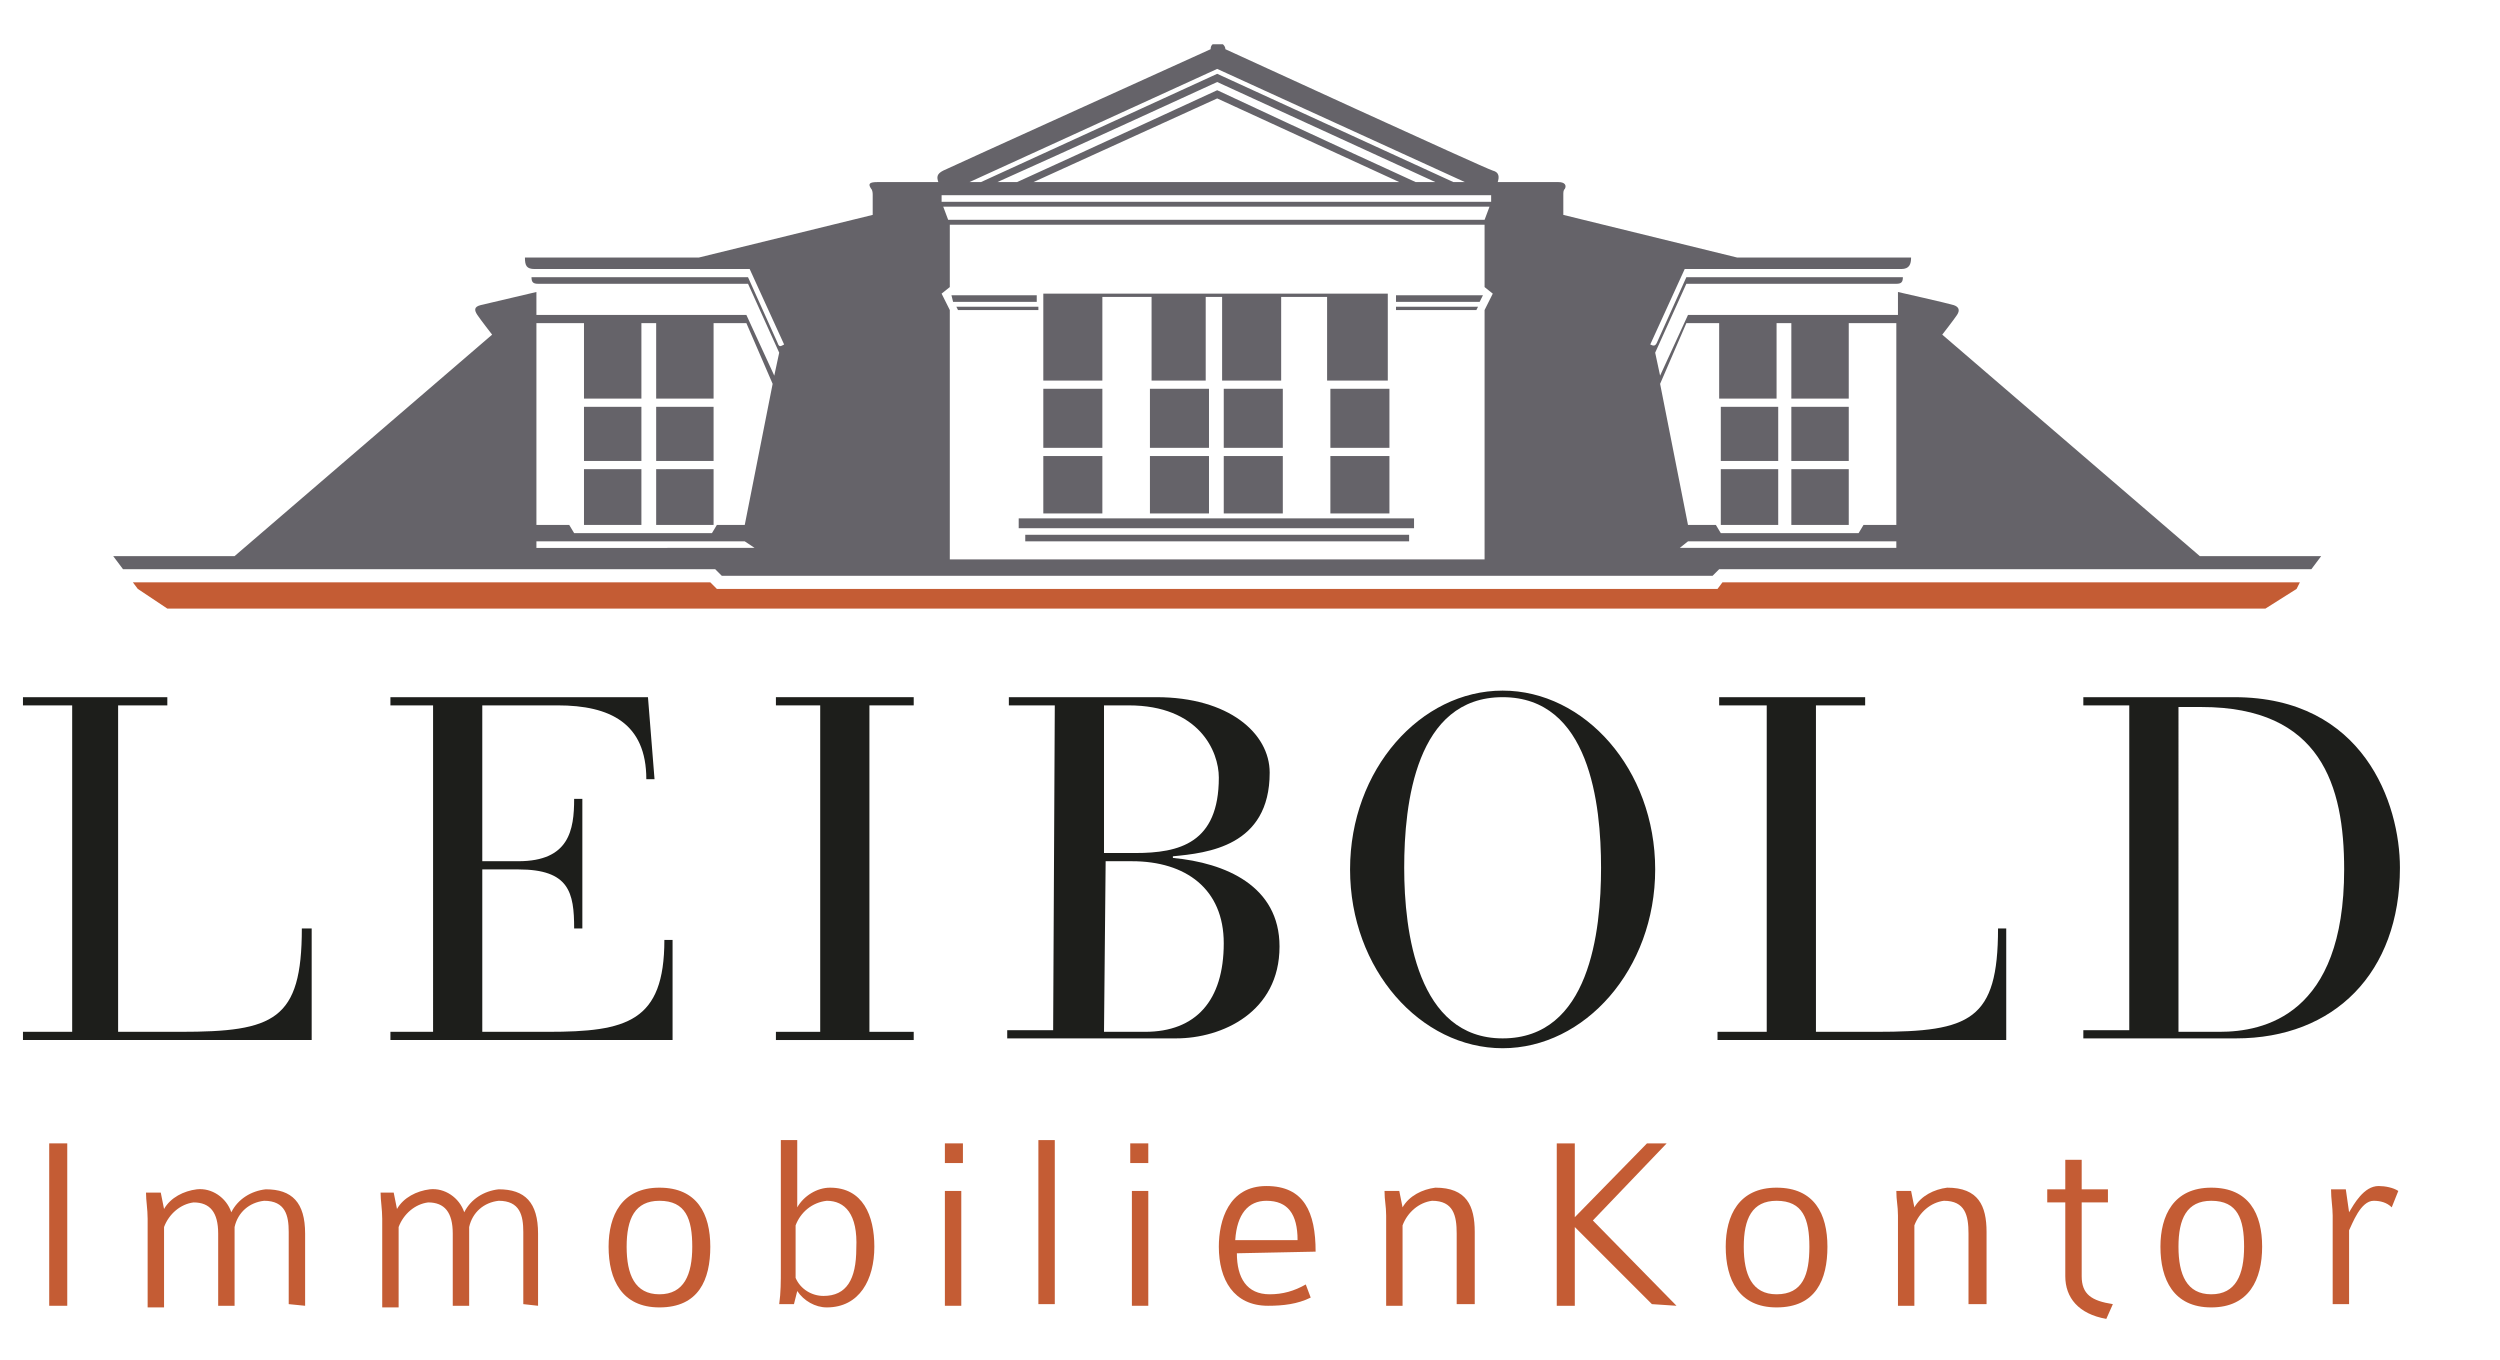 <svg xmlns="http://www.w3.org/2000/svg" xmlns:xlink="http://www.w3.org/1999/xlink" id="Ebene_1" x="0px" y="0px" viewBox="0 0 152.4 82.9" style="enable-background:new 0 0 152.4 82.9;" xml:space="preserve"><style type="text/css">	.st0{clip-path:url(#SVGID_00000076600812313162131550000009753318021113298363_);}	.st1{fill:#1D1E1B;}	.st2{fill:#C45C34;}	.st3{fill:#656369;}	.st4{clip-path:url(#SVGID_00000053514436980247453550000017056905479638770608_);}	.st5{fill:url(#Rechteck_24_00000048491691430678272230000014652287552433309583_);}</style><g id="Gruppe_5" transform="translate(0 0)">	<g id="Gruppe_2">		<g>			<defs>				<rect id="SVGID_1_" x="1.4" y="2.7" width="145" height="77.8"></rect>			</defs>			<clipPath id="SVGID_00000127017416630176467600000007927483933296333234_">				<use xlink:href="#SVGID_1_" style="overflow:visible;"></use>			</clipPath>			<g id="Gruppe_1" style="clip-path:url(#SVGID_00000127017416630176467600000007927483933296333234_);">				<path id="Pfad_1" class="st1" d="M4.3,43h-3v-0.5h8.9V43h-3v19.9H11c5.7,0,7.4-0.7,7.4-6.3H19v6.8H1.4v-0.5h3V43z"></path>				<path id="Pfad_2" class="st1" d="M26.4,43h-2.6v-0.5h15.7l0.4,5h-0.5c0-3.4-2.2-4.5-5.4-4.5h-4.6v9.5h2.2c3.1,0,3.4-1.9,3.4-3.8     h0.5v7.9H35c0-2.2-0.3-3.6-3.4-3.6h-2.2v9.9h4c4.8,0,7.1-0.6,7.1-5.6H41v6.1H23.8v-0.5h2.6L26.4,43z"></path>				<path id="Pfad_3" class="st1" d="M50,43h-2.7v-0.5h8.4V43H53v19.9h2.7v0.5h-8.4v-0.5H50L50,43z"></path>				<path id="Pfad_4" class="st1" d="M64.3,43h-2.8v-0.5h9c4.4,0,6.9,2.2,6.9,4.6c0,4.5-3.8,4.9-5.9,5.1v0.1     c3.2,0.3,6.5,1.7,6.5,5.4c0,4-3.5,5.6-6.3,5.6H61.4v-0.5h2.8L64.3,43z M67.3,52h1.9c2.7,0,5.1-0.6,5.1-4.6     c0-1.6-1.2-4.4-5.5-4.4h-1.5V52z M67.3,62.9h2.5c3.1,0,4.8-1.9,4.8-5.4c0-3.3-2.3-5-5.6-5h-1.6L67.3,62.9z"></path>				<path id="Pfad_5" class="st1" d="M91.6,42.1c5,0,9.3,4.8,9.3,10.9s-4.3,10.9-9.3,10.9s-9.3-4.8-9.3-10.9S86.6,42.1,91.6,42.1      M91.6,63.3c5.3,0,6-6.5,6-10.4s-0.7-10.4-6-10.4s-6,6.5-6,10.4S86.4,63.3,91.6,63.3"></path>				<path id="Pfad_6" class="st1" d="M107.8,43h-3v-0.5h8.9V43h-3v19.9h3.7c5.7,0,7.4-0.7,7.4-6.3h0.5v6.8h-17.6v-0.5h3V43z"></path>				<path id="Pfad_7" class="st1" d="M129.8,43H127v-0.5h9.2c7.9,0,10.1,6.5,10.1,10.4c0,6.4-4,10.4-10,10.4H127v-0.5h2.8V43z      M132.8,62.9h2.5c2.7,0,7.6-1,7.6-9.9c0-5.1-1.4-9.9-8.7-9.9h-1.4V62.9z"></path>				<rect id="Rechteck_3" x="3" y="69.7" class="st2" width="1.1" height="9.9"></rect>				<path id="Pfad_8" class="st2" d="M17.6,79.5v-4.4c0-1-0.2-1.9-1.5-1.9c-0.9,0.1-1.6,0.7-1.8,1.6v4.8h-1v-4.4     c0-1.3-0.5-1.9-1.5-1.9c-0.8,0.1-1.5,0.7-1.8,1.5v4.9H9v-5.4c0-0.6-0.1-1.1-0.1-1.6h0.9l0.2,1c0.4-0.7,1.2-1.1,2-1.2     c0.9-0.1,1.8,0.5,2.1,1.4c0.4-0.8,1.2-1.3,2.1-1.4c1.6,0,2.4,0.8,2.4,2.7v4.4L17.6,79.5z"></path>				<path id="Pfad_9" class="st2" d="M31.9,79.5v-4.4c0-1-0.2-1.9-1.5-1.9c-0.9,0.1-1.6,0.7-1.8,1.6v4.8h-1v-4.4     c0-1.3-0.5-1.9-1.5-1.9c-0.8,0.1-1.5,0.7-1.8,1.5v4.9h-1v-5.4c0-0.6-0.1-1.1-0.1-1.6H24l0.2,1c0.4-0.7,1.2-1.1,2-1.2     c0.9-0.1,1.8,0.5,2.1,1.4c0.4-0.8,1.2-1.3,2.1-1.4c1.6,0,2.4,0.8,2.4,2.7v4.4L31.9,79.5z"></path>				<path id="Pfad_10" class="st2" d="M40.2,79.7c-2.3,0-3.1-1.7-3.1-3.7c0-1.9,0.8-3.6,3.1-3.6c2.3,0,3.1,1.6,3.1,3.6     S42.6,79.7,40.2,79.7 M40.2,73.2c-1.5,0-2,1.1-2,2.8c0,1.7,0.5,2.9,2,2.9s2-1.2,2-2.9S41.8,73.2,40.2,73.2"></path>				<path id="Pfad_11" class="st2" d="M50.4,79.7c-0.7,0-1.4-0.4-1.8-1l-0.2,0.8h-0.9c0.1-0.7,0.1-1.4,0.1-2.1v-7.9h1v4.1     c0.4-0.7,1.2-1.2,2-1.2c2,0,2.7,1.7,2.7,3.6C53.3,78,52.4,79.7,50.4,79.7 M50.4,73.2c-0.9,0.1-1.6,0.7-1.9,1.5v3.2     c0.3,0.7,1,1.1,1.7,1.1c1.4,0,2-1,2-2.9C52.3,74,51.5,73.2,50.4,73.2"></path>				<path id="Pfad_12" class="st2" d="M57.6,69.7h1.1v1.2h-1.1V69.7z M57.6,72.6h1v7h-1V72.6z"></path>				<rect id="Rechteck_4" x="63.3" y="69.5" class="st2" width="1" height="10"></rect>				<path id="Pfad_13" class="st2" d="M68.9,69.7H70v1.2h-1.1V69.7z M69,72.6h1v7h-1L69,72.6z"></path>				<path id="Pfad_14" class="st2" d="M75.4,76.4c0,1.5,0.6,2.5,2,2.5c0.8,0,1.5-0.2,2.2-0.6l0.3,0.8c-0.8,0.4-1.7,0.5-2.6,0.5     c-2.1,0-3-1.6-3-3.6c0-1.6,0.6-3.7,2.9-3.7c2.3,0,3,1.6,3,4L75.4,76.4z M77.2,73.2c-1.1,0-1.8,0.8-1.9,2.4h3.8     C79.1,74,78.5,73.2,77.2,73.2"></path>				<path id="Pfad_15" class="st2" d="M88.8,79.5v-4.3c0-1.1-0.2-2-1.5-2c-0.8,0.1-1.5,0.7-1.8,1.5v4.9h-1v-5.5     c0-0.6-0.1-0.9-0.1-1.5h0.9l0.2,1c0.4-0.7,1.2-1.1,2-1.2c1.9,0,2.4,1.1,2.4,2.7v4.4L88.8,79.5z"></path>				<path id="Pfad_16" class="st2" d="M100.7,79.5L96,74.8v4.8h-1.1v-9.9H96v4.5l4.4-4.5h1.2l-4.5,4.7l5.1,5.2L100.7,79.5z"></path>				<path id="Pfad_17" class="st2" d="M108.3,79.7c-2.3,0-3.1-1.7-3.1-3.7c0-1.9,0.8-3.6,3.1-3.6c2.3,0,3.1,1.6,3.1,3.6     S110.7,79.7,108.3,79.7 M108.3,73.2c-1.5,0-2,1.1-2,2.8c0,1.7,0.5,2.9,2,2.9c1.6,0,2-1.2,2-2.9S109.9,73.2,108.3,73.2"></path>				<path id="Pfad_18" class="st2" d="M120,79.5v-4.3c0-1.1-0.2-2-1.5-2c-0.8,0.1-1.5,0.7-1.8,1.5v4.9h-1v-5.5     c0-0.6-0.1-0.9-0.1-1.5h0.9l0.2,1c0.4-0.7,1.2-1.1,2-1.2c1.9,0,2.4,1.1,2.4,2.7v4.4L120,79.5z"></path>				<path id="Pfad_19" class="st2" d="M128.4,80.4c-1.7-0.3-2.5-1.3-2.5-2.6v-4.5h-1.1v-0.8h1.1v-1.8h1v1.8h1.6v0.8h-1.6v4.5     c0,1.1,0.6,1.5,1.9,1.7L128.4,80.4z"></path>				<path id="Pfad_20" class="st2" d="M134.8,79.7c-2.3,0-3.1-1.7-3.1-3.7c0-1.9,0.8-3.6,3.1-3.6s3.1,1.6,3.1,3.6     S137.1,79.7,134.8,79.7 M134.8,73.2c-1.5,0-2,1.1-2,2.8c0,1.7,0.5,2.9,2,2.9s2-1.2,2-2.9S136.4,73.2,134.8,73.2"></path>				<path id="Pfad_21" class="st2" d="M145.8,73.6c-0.3-0.3-0.7-0.4-1.1-0.4c-0.8,0-1.3,1.4-1.5,1.8v4.5h-1v-5.4     c0-0.5-0.1-1-0.1-1.6h0.9l0.2,1.4c0.3-0.5,0.9-1.6,1.8-1.6c0.4,0,0.9,0.1,1.2,0.3L145.8,73.6z"></path>				<rect id="Rechteck_5" x="35.6" y="24.8" class="st3" width="3.5" height="3.3"></rect>				<rect id="Rechteck_6" x="40" y="24.8" class="st3" width="3.5" height="3.3"></rect>				<rect id="Rechteck_7" x="35.6" y="28.6" class="st3" width="3.5" height="3.4"></rect>				<rect id="Rechteck_8" x="40" y="28.6" class="st3" width="3.5" height="3.4"></rect>				<rect id="Rechteck_9" x="109.2" y="24.8" class="st3" width="3.5" height="3.3"></rect>				<rect id="Rechteck_10" x="104.9" y="24.8" class="st3" width="3.5" height="3.3"></rect>				<rect id="Rechteck_11" x="109.2" y="28.6" class="st3" width="3.5" height="3.4"></rect>				<rect id="Rechteck_12" x="104.9" y="28.6" class="st3" width="3.5" height="3.4"></rect>				<rect id="Rechteck_13" x="70.1" y="23.7" class="st3" width="3.6" height="3.6"></rect>				<rect id="Rechteck_14" x="74.6" y="23.7" class="st3" width="3.6" height="3.6"></rect>				<rect id="Rechteck_15" x="70.1" y="27.8" class="st3" width="3.6" height="3.5"></rect>				<rect id="Rechteck_16" x="63.6" y="23.7" class="st3" width="3.6" height="3.6"></rect>				<rect id="Rechteck_17" x="63.6" y="27.8" class="st3" width="3.6" height="3.5"></rect>				<rect id="Rechteck_18" x="74.6" y="27.8" class="st3" width="3.6" height="3.5"></rect>				<rect id="Rechteck_19" x="81.1" y="23.7" class="st3" width="3.6" height="3.6"></rect>				<rect id="Rechteck_20" x="81.1" y="27.8" class="st3" width="3.6" height="3.5"></rect>				<rect id="Rechteck_21" x="62.1" y="31.6" class="st3" width="24.1" height="0.6"></rect>				<rect id="Rechteck_22" x="62.5" y="32.6" class="st3" width="23.4" height="0.4"></rect>				<path id="Pfad_22" class="st3" d="M90.2,18.4h-5.1v-0.4h5.3L90.2,18.4z"></path>				<path id="Pfad_23" class="st3" d="M90,18.9h-4.9v-0.2h5L90,18.9z"></path>				<path id="Pfad_24" class="st3" d="M58.1,18.4h5.1v-0.4H58L58.1,18.4z"></path>				<path id="Pfad_25" class="st3" d="M58.4,18.9h4.9v-0.2h-5L58.4,18.9z"></path>				<path id="Pfad_26" class="st3" d="M63.6,17.9v5.3h3.6v-5.1h3v5.1h3.3v-5.1h1v5.1h3.6v-5.1h2.8v5.1h3.7v-5.3H63.6z"></path>				<path id="Pfad_27" class="st3" d="M32.7,32h2l0.3,0.5h8.4l0.3-0.5h1.7l1.7-8.6l-1.6-3.7h-2v4.6H40v-4.6h-0.9v4.6h-3.5v-4.6h-2.9     V32z M57.4,17.9l0.5,1v15.2h32.6V18.9l0.5-1l-0.5-0.4v-3.8H57.9v3.8L57.4,17.9z M57.5,12.6l0.3,0.8h32.7l0.3-0.8H57.5z      M57.4,12.3h33.5v-0.4H57.4V12.3z M74.2,6L63,11.1h22.3L74.2,6z M86.3,11.1h1.2C84,9.5,74.2,5,74.2,5s-9.8,4.5-13.4,6.1H62     c4.4-2,12.2-5.6,12.2-5.6S81.9,9.1,86.3,11.1 M59.1,11.1h0.7l14.4-6.6l14.4,6.6h0.7L74.2,4.2L59.1,11.1z M101.2,23.4l1.7,8.6     h1.7l0.3,0.5h8.4l0.3-0.5h2V19.7h-2.9v4.6h-3.5v-4.6h-0.9v4.6h-3.5v-4.6h-2L101.2,23.4z M7.5,34.7l-0.6-0.8h7.4L30,20.4     c0,0-0.7-0.9-0.9-1.2c-0.2-0.3-0.2-0.5,0.2-0.6c0.4-0.1,3.4-0.8,3.4-0.8v1.4h12.8l1.7,3.7l0.3-1.4l-1.9-4.2H32.8     c-0.3,0-0.4-0.1-0.4-0.4h13.2l1.8,4c0.1,0.3,0.2,0.2,0.4,0.1l-2.1-4.6H32.6c-0.5,0-0.6-0.2-0.6-0.7h10.6l10.6-2.6v-1.2     c0-0.1,0-0.3-0.1-0.4c-0.2-0.3-0.1-0.4,0.4-0.4h3.7c-0.1-0.3-0.1-0.5,0.3-0.7s16.3-7.4,16.3-7.4c0-0.3,0.2-0.4,0.5-0.4     c0.2,0,0.4,0.2,0.4,0.4c0,0,15.9,7.3,16.3,7.4s0.4,0.4,0.3,0.7h3.7c0.4,0,0.5,0.2,0.4,0.4c-0.1,0.1-0.1,0.2-0.1,0.4v1.2     l10.6,2.6h10.6c0,0.4-0.1,0.7-0.6,0.7h-13.2l-2.1,4.6c0.2,0.1,0.3,0.1,0.4-0.1l1.8-4h13.2c0,0.3-0.1,0.4-0.4,0.4h-12.8l-1.9,4.2     l0.3,1.4l1.7-3.7h12.8v-1.4c0,0,3.1,0.7,3.4,0.8c0.3,0.1,0.4,0.3,0.2,0.6c-0.2,0.3-0.9,1.2-0.9,1.2l15.7,13.5h7.4l-0.6,0.8     h-36.1l-0.4,0.4H44l-0.4-0.4L7.5,34.7z M45.4,33H32.7v0.4H46L45.4,33z M102.4,33.4h13.2V33h-12.7L102.4,33.4z"></path>			</g>		</g>	</g>	<g id="Gruppe_4">		<g>			<defs>				<polygon id="SVGID_00000083061120934302860490000008062779134306404272_" points="105,35.5 104.7,35.9 43.7,35.9 43.3,35.5      8.1,35.5 8.4,35.9 10.2,37.1 138.1,37.1 140,35.9 140.2,35.5     "></polygon>			</defs>			<clipPath id="SVGID_00000056392226023873291230000011969942881548574609_">				<use xlink:href="#SVGID_00000083061120934302860490000008062779134306404272_" style="overflow:visible;"></use>			</clipPath>			<g id="Gruppe_3" style="clip-path:url(#SVGID_00000056392226023873291230000011969942881548574609_);">									<linearGradient id="Rechteck_24_00000103248296375374894360000007747687974779708850_" gradientUnits="userSpaceOnUse" x1="-0.516" y1="1066.399" x2="-0.508" y2="1066.399" gradientTransform="matrix(132.12 0 0 -1.553 69.602 1692.442)">					<stop offset="0" style="stop-color:#C45C34"></stop>					<stop offset="0.111" style="stop-color:#C55E35"></stop>					<stop offset="0.162" style="stop-color:#CB653B"></stop>					<stop offset="0.201" style="stop-color:#D37247"></stop>					<stop offset="0.233" style="stop-color:#DF8458"></stop>					<stop offset="0.255" style="stop-color:#EB9568"></stop>					<stop offset="0.282" style="stop-color:#E48B5F"></stop>					<stop offset="0.373" style="stop-color:#D27147"></stop>					<stop offset="0.454" style="stop-color:#C76138"></stop>					<stop offset="0.518" style="stop-color:#C45C34"></stop>					<stop offset="0.688" style="stop-color:#EB9568"></stop>					<stop offset="0.713" style="stop-color:#DD8056"></stop>					<stop offset="0.746" style="stop-color:#CF6C42"></stop>					<stop offset="0.779" style="stop-color:#C66037"></stop>					<stop offset="0.812" style="stop-color:#C45C34"></stop>					<stop offset="1" style="stop-color:#C45C34"></stop>				</linearGradient>									<rect id="Rechteck_24" x="8.1" y="35.5" style="fill:url(#Rechteck_24_00000103248296375374894360000007747687974779708850_);" width="132.1" height="1.6"></rect>			</g>		</g>	</g></g></svg>